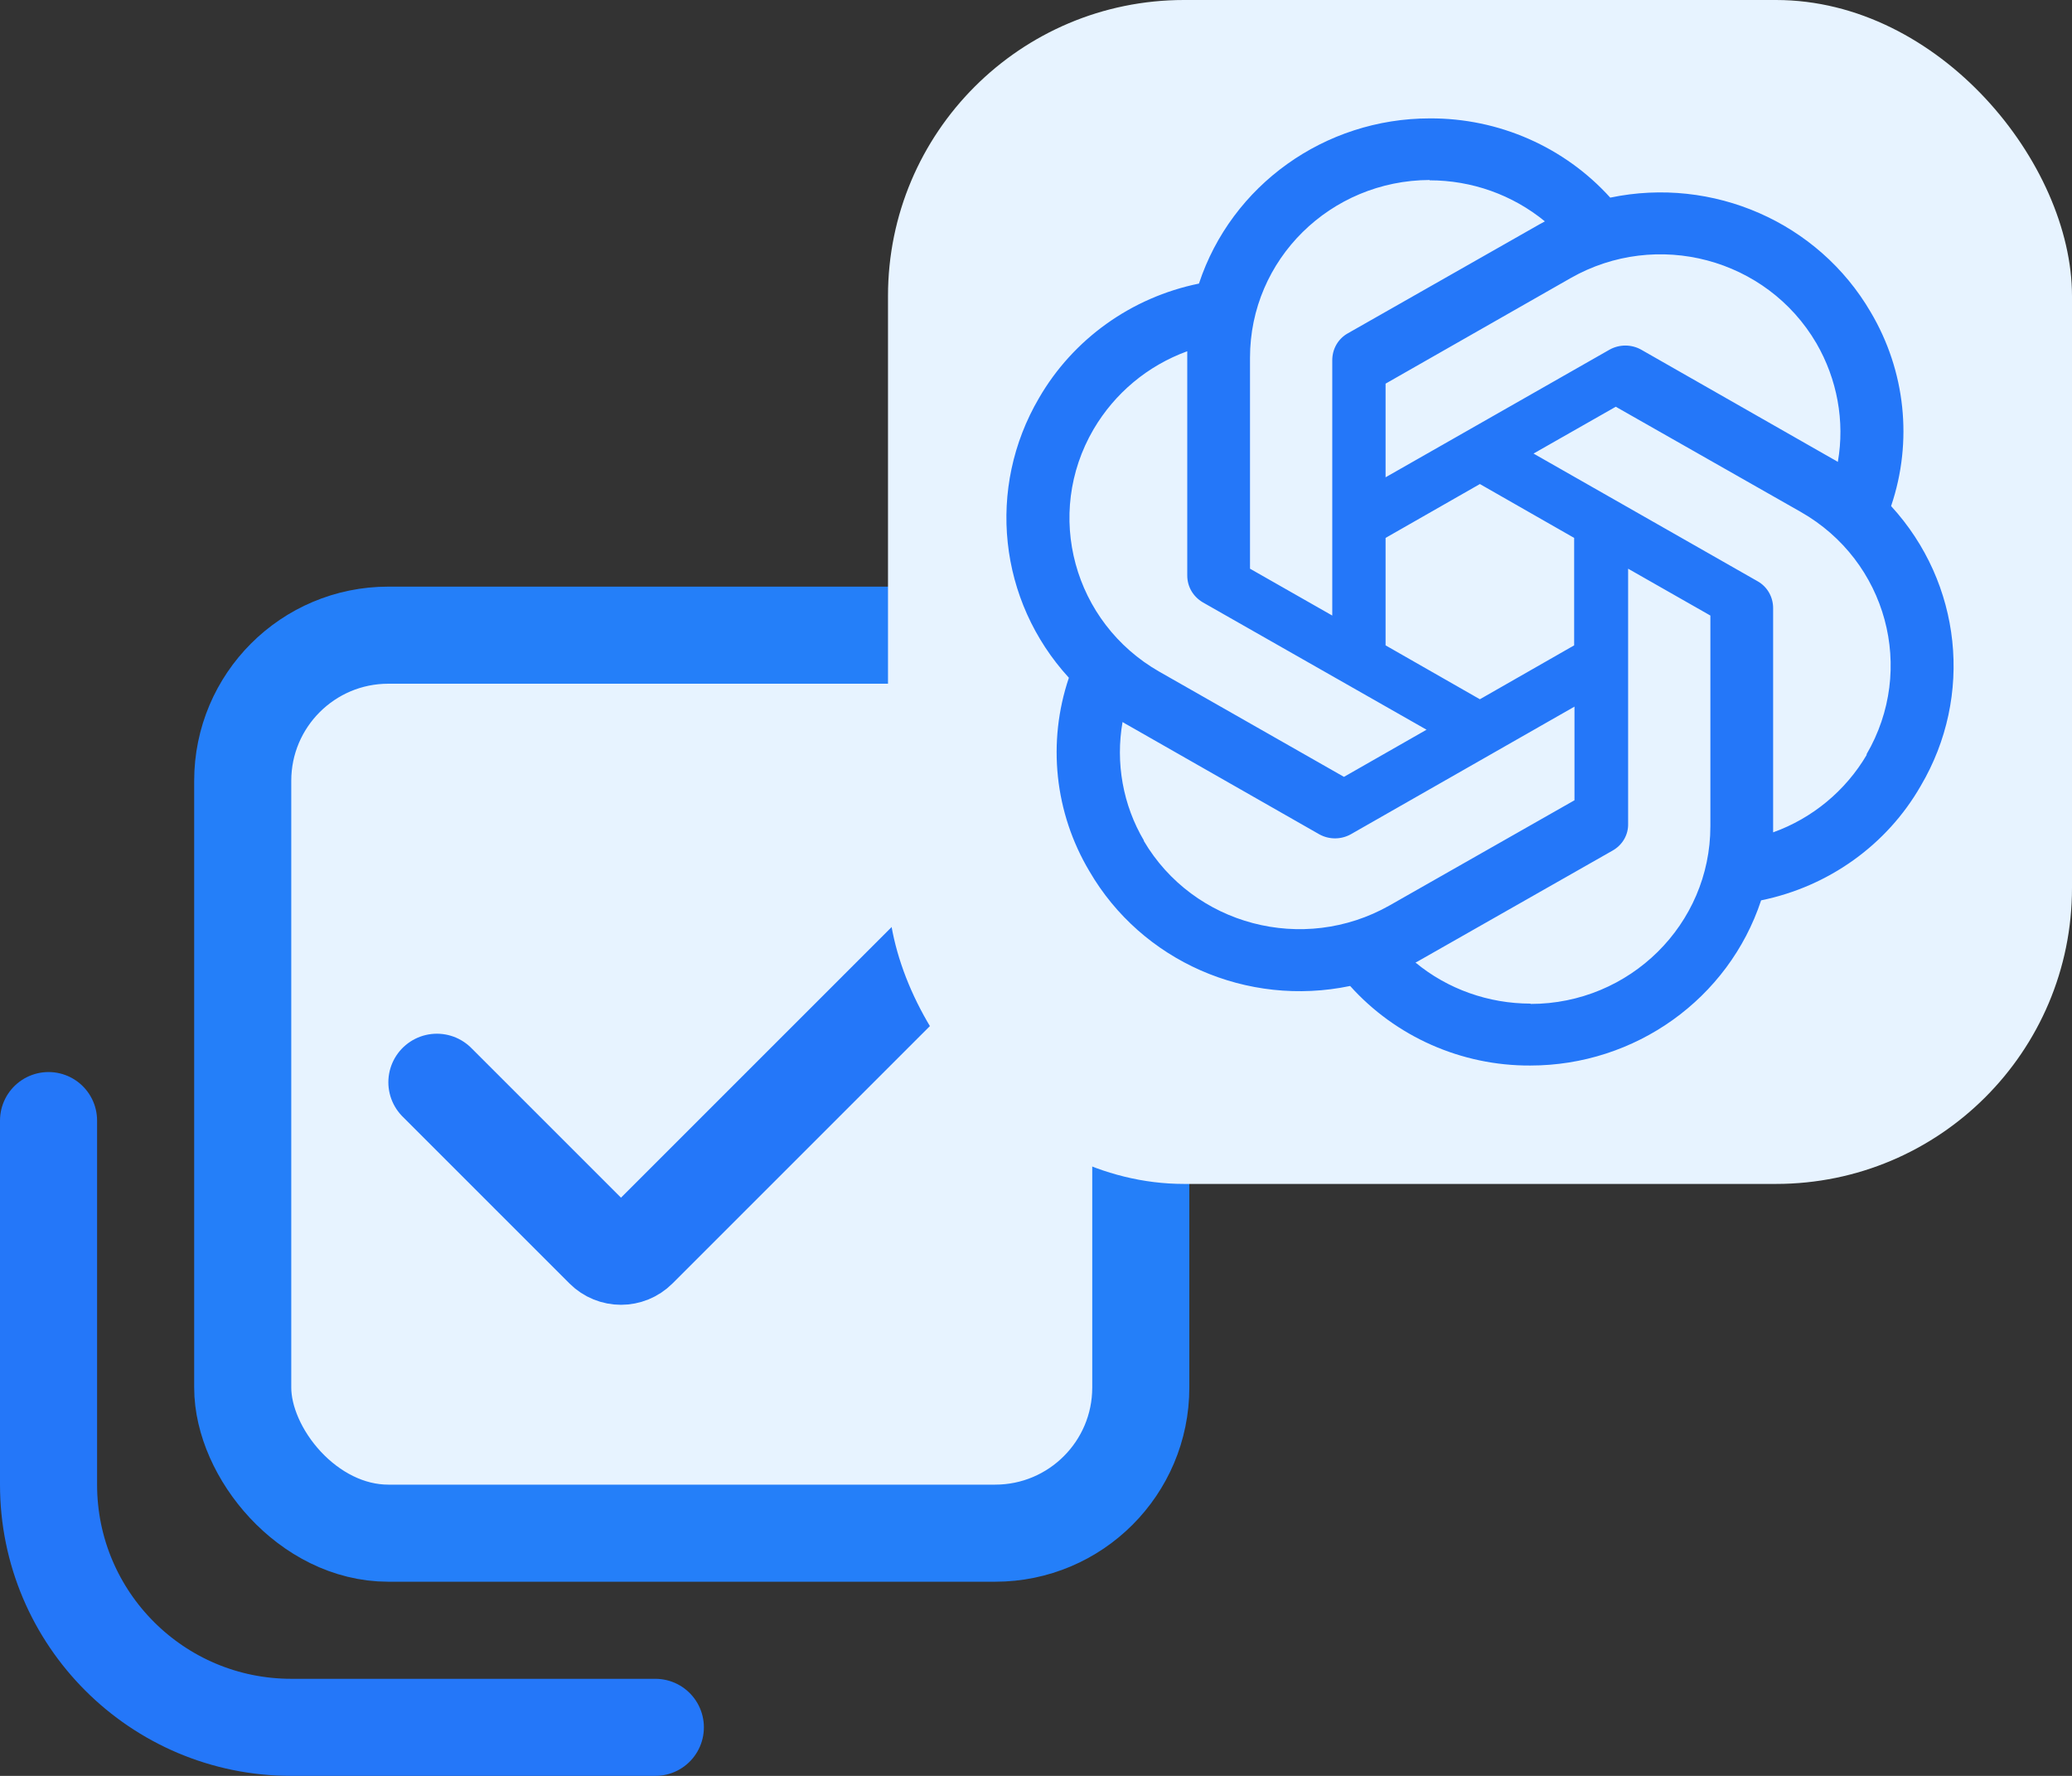 <svg width="70" height="60" viewBox="0 0 70 60" fill="none" xmlns="http://www.w3.org/2000/svg">
<rect x="0" y="0" width="70" height="60" fill="#333333" stroke="none"/>
<g clip-path="url(#clip0_182_828)">
<g clip-path="url(#clip1_182_828)">
<rect x="8.2" y="21.46" width="30.34" height="30.34" rx="4.92" fill="#E7F3FF" stroke="#247FF9" stroke-width="3.28"/>
<path d="M14.76 36.565L20.399 42.204C20.72 42.524 21.239 42.524 21.559 42.204L31.984 31.779" stroke="#2477F9" stroke-width="3.28" stroke-linecap="round"/>
<path d="M1.64 37.86V50.16C1.64 54.689 5.311 58.36 9.84 58.36H22.14" stroke="#2477F9" stroke-width="3.28" stroke-linecap="round"/>
</g>
<rect x="30" width="40" height="40" rx="10" fill="#E7F3FF"/>
<path d="M63.891 17.09C64.627 14.912 64.374 12.528 63.199 10.545C61.43 7.511 57.871 5.951 54.4 6.677C52.852 4.965 50.633 3.989 48.304 4C44.756 4 41.604 6.254 40.505 9.581C38.221 10.047 36.254 11.456 35.101 13.449C33.322 16.484 33.728 20.298 36.111 22.899C35.376 25.077 35.628 27.461 36.803 29.433C38.572 32.478 42.131 34.038 45.613 33.312C47.151 35.025 49.37 36.011 51.698 36C55.246 36 58.398 33.746 59.497 30.419C61.782 29.953 63.748 28.544 64.89 26.551C66.681 23.516 66.274 19.702 63.891 17.101V17.09ZM61.364 11.596C62.067 12.81 62.331 14.23 62.089 15.606C62.045 15.573 61.957 15.53 61.903 15.498L55.444 11.813C55.114 11.629 54.708 11.629 54.378 11.813L46.81 16.126V12.962L53.06 9.397C55.971 7.739 59.684 8.725 61.364 11.596ZM46.81 18.174L49.996 16.354L53.181 18.174V21.804L49.996 23.625L46.81 21.804V18.174ZM48.293 6.092C49.721 6.092 51.094 6.579 52.192 7.479C52.148 7.5 52.061 7.554 51.995 7.587L45.536 11.261C45.206 11.445 45.009 11.791 45.009 12.171V20.797L42.23 19.214V12.084C42.23 8.768 44.943 6.092 48.304 6.081L48.293 6.092ZM36.946 14.501C37.66 13.287 38.77 12.355 40.11 11.867V19.442C40.11 19.821 40.307 20.157 40.637 20.352L48.194 24.654L45.404 26.247L39.165 22.693C36.265 21.035 35.266 17.372 36.946 14.501ZM38.649 28.404C37.935 27.201 37.682 25.77 37.924 24.394C37.968 24.427 38.056 24.47 38.111 24.503L44.569 28.187C44.899 28.371 45.305 28.371 45.635 28.187L53.192 23.874V27.038L46.942 30.593C44.031 32.24 40.319 31.264 38.638 28.404H38.649ZM51.709 33.908C50.292 33.908 48.908 33.421 47.821 32.521C47.865 32.5 47.964 32.446 48.018 32.413L54.477 28.739C54.807 28.555 55.015 28.209 55.004 27.829V19.214L57.783 20.797V27.916C57.783 31.232 55.059 33.919 51.709 33.919V33.908ZM63.067 25.499C62.353 26.713 61.233 27.645 59.903 28.122V20.547C59.903 20.168 59.706 19.821 59.376 19.637L51.808 15.324L54.587 13.742L60.837 17.296C63.748 18.954 64.736 22.617 63.056 25.489L63.067 25.499Z" fill="#2477F9"/>
</g>
<defs>
<clipPath id="clip0_182_828">
<rect width="70" height="60" fill="white"/>
</clipPath>
<clipPath id="clip1_182_828">
<rect width="41" height="41" fill="white" transform="translate(0 19)"/>
</clipPath>
</defs>
</svg>
